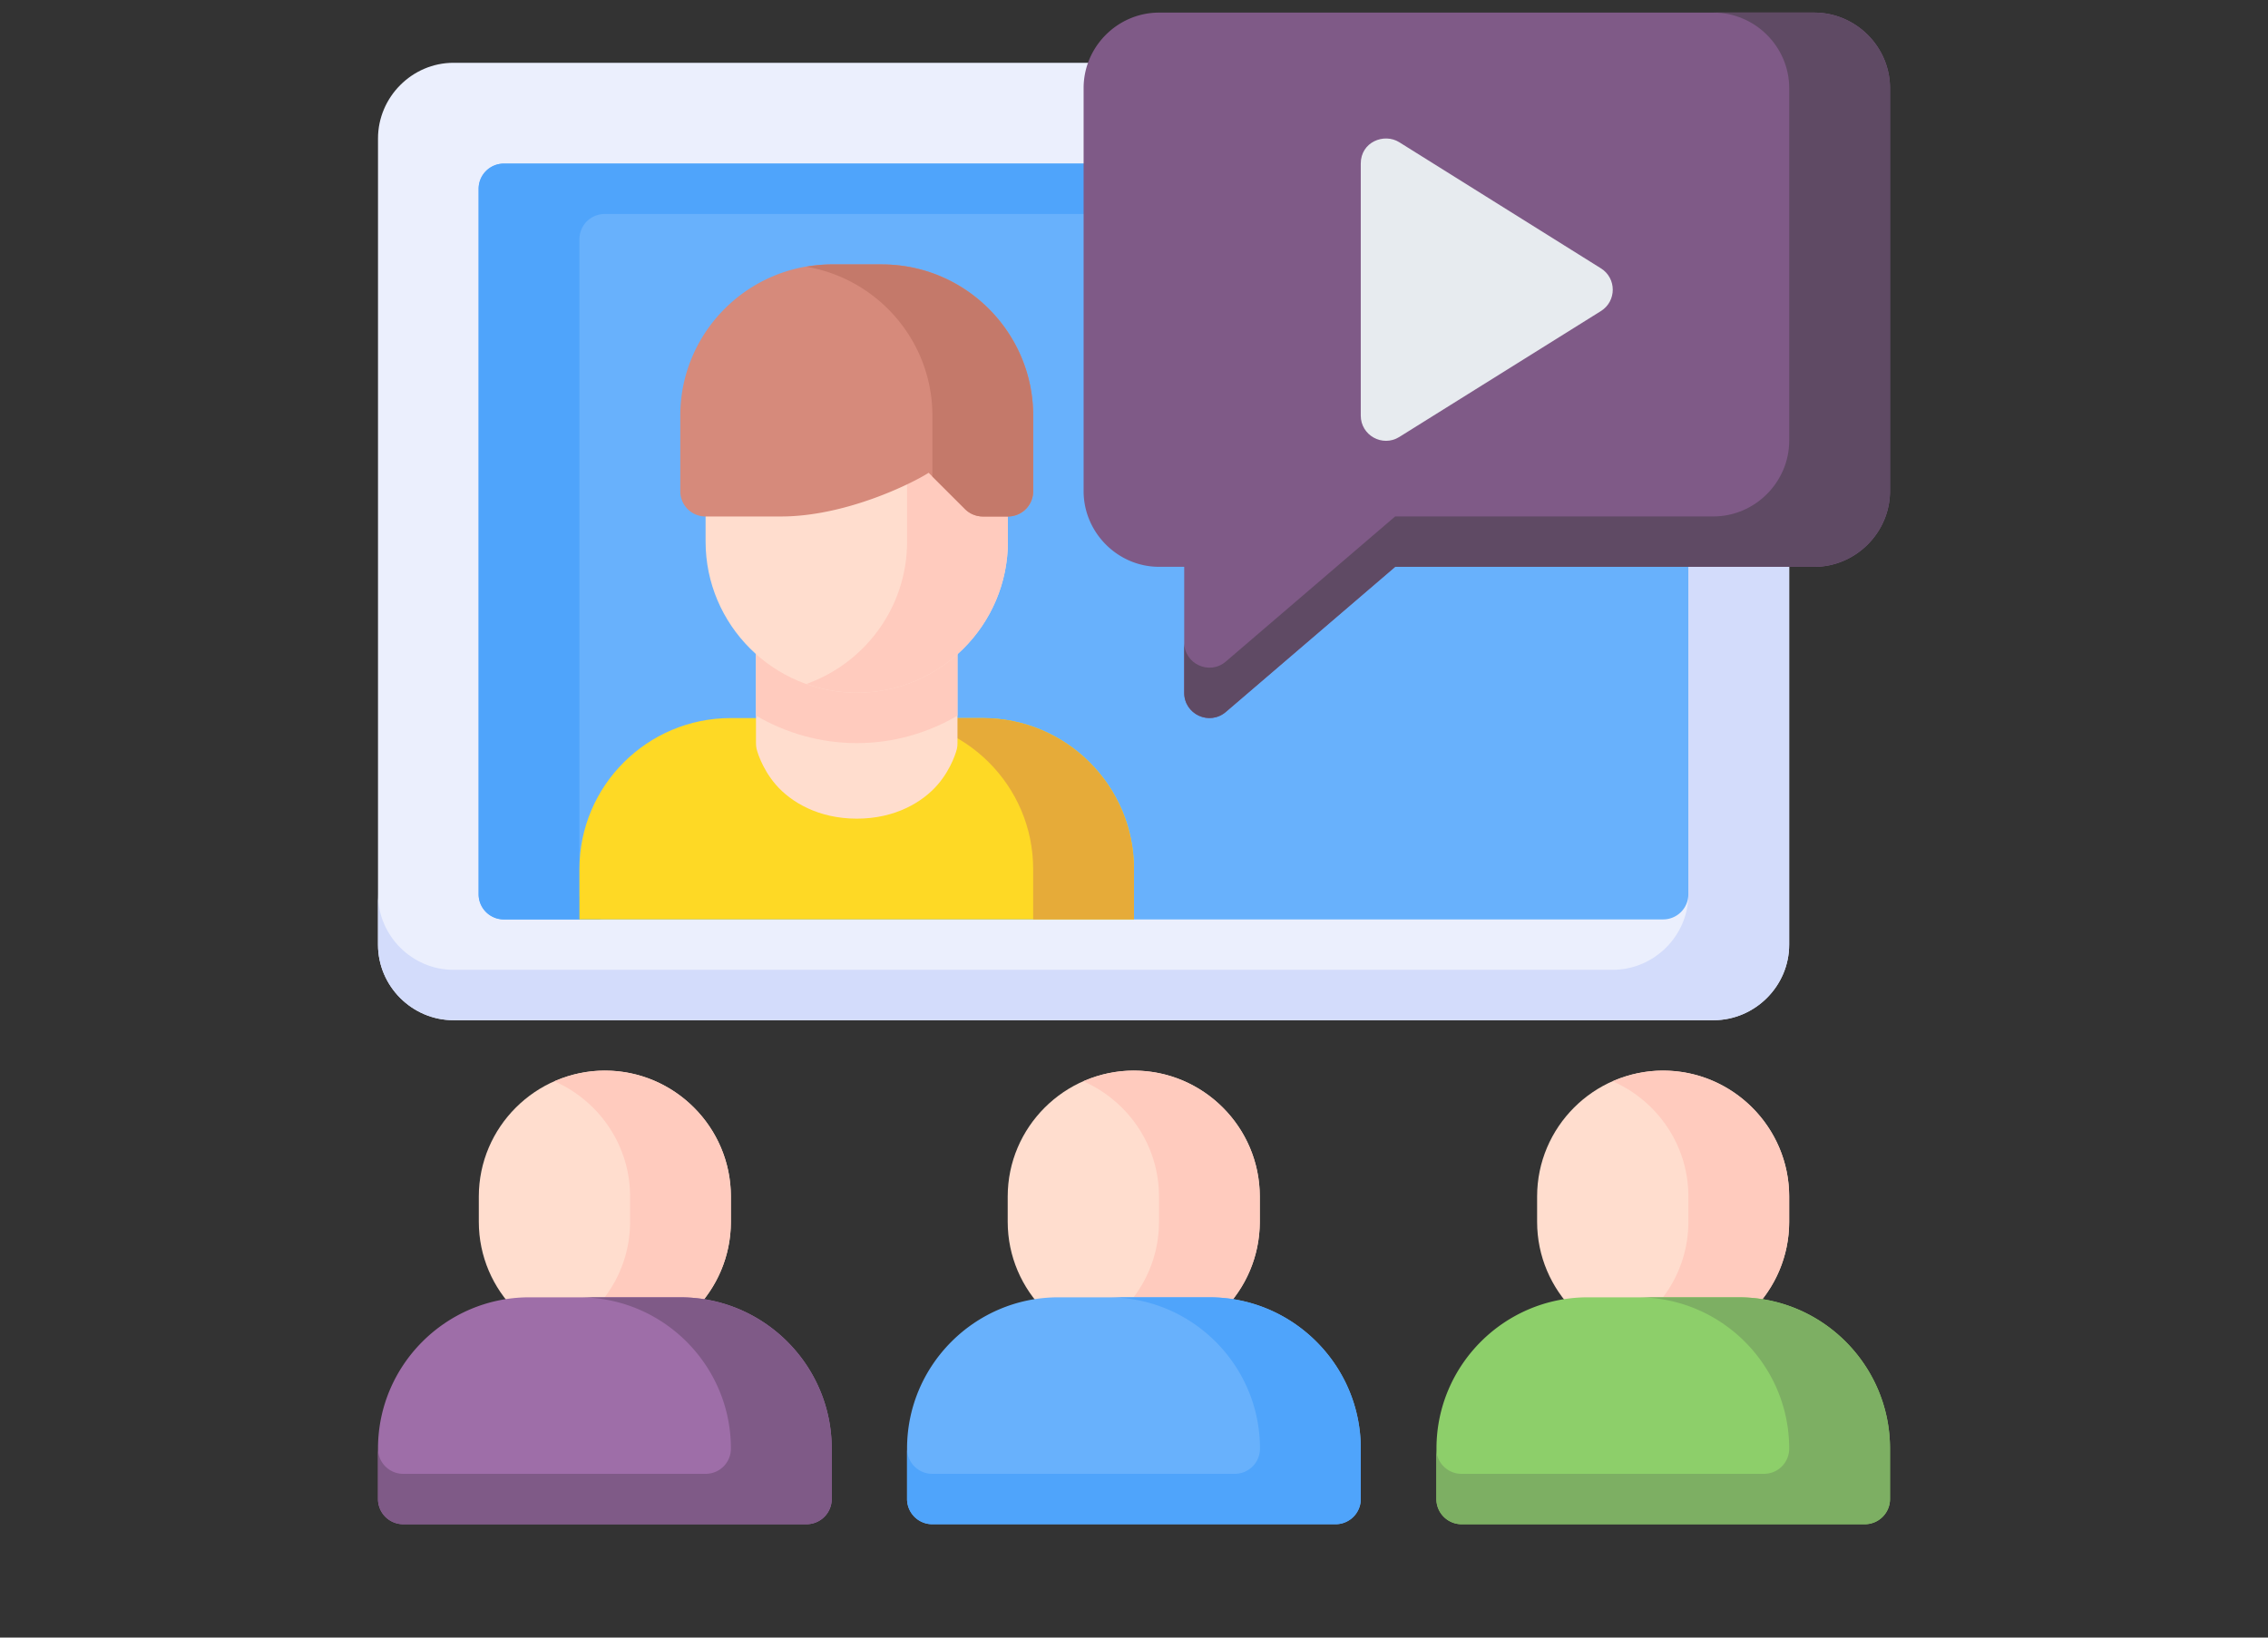 <?xml version="1.0" encoding="UTF-8"?> <svg xmlns="http://www.w3.org/2000/svg" width="360" height="260" viewBox="0 0 360 260"><rect x="0" y="0" width="360" height="260" fill="#333333" stroke="none"/><g fill="none" fill-rule="evenodd"><path d="M0 0h360v260H0z"></path><g fill-rule="nonzero"><path d="M71.988 9.97C65.41 9.97 60 15.41 60 21.989V149.99c0 6.58 5.41 11.988 11.988 11.988h199.99c6.58 0 12.018-5.409 12.018-11.988V21.988c0-6.579-5.439-12.017-12.018-12.017H71.988z" fill="#EBEFFD"></path><path d="M255.978 9.969c6.58 0 12.016 5.444 12.016 12.023v120c0 6.579-5.437 11.985-12.016 11.985H71.986c-6.579 0-11.984-5.406-11.984-11.985v8c0 6.579 5.405 11.984 11.984 11.984h199.992c6.58 0 12.016-5.405 12.016-11.984v-128c0-6.579-5.437-12.023-12.016-12.023h-16z" fill="#D3DCFB"></path><path d="M96.022 169.98c-11.011 0-20.02 8.98-20.02 19.99v4.016c0 11.011 9.009 19.99 20.02 19.99 11.01 0 19.99-8.979 19.99-19.99v-4.015c0-11.011-8.98-19.99-19.99-19.99zM263.976 169.98c-11.01 0-19.99 8.98-19.99 19.99v4.016c0 11.011 8.98 19.99 19.99 19.99 11.011 0 20.02-8.979 20.02-19.99v-4.015c0-11.011-9.009-19.99-20.02-19.99z" fill="#FFDDCE"></path><path d="M96.02 169.977c-2.848 0-5.55.622-8.008 1.703 7.043 3.097 12 10.123 12 18.289v4.015c0 8.166-4.957 15.192-12 18.29a19.839 19.839 0 0 0 8.007 1.703c11.011 0 19.993-8.982 19.993-19.993v-4.015c0-11.011-8.982-19.992-19.993-19.992zM264.004 169.977c-2.847 0-5.55.622-8.008 1.703 7.044 3.097 12 10.123 12 18.289v4.015c0 8.166-4.956 15.192-12 18.29a19.839 19.839 0 0 0 8.008 1.703c11.01 0 19.992-8.982 19.992-19.993v-4.015c0-11.011-8.981-19.992-19.992-19.992z" fill="#FFCBBE"></path><path d="M179.973 169.98c-11.011 0-20.02 8.98-20.02 19.99v4.016c0 11.011 9.009 19.99 20.02 19.99 11.01 0 19.99-8.979 19.99-19.99v-4.015c0-11.011-8.98-19.99-19.99-19.99z" fill="#FFDDCE"></path><path d="M179.973 169.977c-2.848 0-5.55.622-8.008 1.703 7.043 3.097 12 10.123 12 18.289v4.015c0 8.166-4.957 15.192-12 18.29a19.839 19.839 0 0 0 8.008 1.703c11.01 0 19.992-8.982 19.992-19.993v-4.015c0-11.011-8.982-19.992-19.992-19.992z" fill="#FFCBBE"></path><path d="M79.99 25.974a4 4 0 0 0-4.016 4.016v111.998a4 4 0 0 0 4.016 3.986h183.986a4 4 0 0 0 4.016-3.986V29.99a4 4 0 0 0-4.016-4.016H79.99z" fill="#68B1FC"></path><path d="M84.006 205.974C70.779 205.974 60 216.754 60 229.98v8.002a4 4 0 0 0 4.016 4.016h63.986a4 4 0 0 0 4.016-4.016v-8.002c0-13.227-10.78-24.006-24.006-24.006H84.006z" fill="#9E6EA8"></path><path d="M191.99 205.974c13.227 0 24.006 10.78 24.006 24.006v8.002a4 4 0 0 1-4.016 4.016h-63.986a4 4 0 0 1-4.016-4.016v-8.002c0-13.227 10.78-24.006 24.006-24.006h24.006z" fill="#68B1FC"></path><path d="M276.024 205.974c13.226 0 23.976 10.78 23.976 24.006v8.002a4 4 0 0 1-3.986 4.016h-63.986a4 4 0 0 1-4.016-4.016v-8.002c0-13.227 10.779-24.006 24.006-24.006h24.006z" fill="#8DCF6A"></path><path d="M195.98 234h-47.984a4 4 0 0 1-4.016-4.016v8a4 4 0 0 0 4.016 4.016h63.984a4 4 0 0 0 4.016-4.016v-8.007c0-13.227-10.781-24-24.008-24h-16c13.227 0 24.008 10.773 24.008 24.003a4.001 4.001 0 0 1-4.016 4.02z" fill="#4FA4FB"></path><path d="M279.984 234H232a4 4 0 0 1-4.016-4.016v8A4 4 0 0 0 232 242h63.984a4 4 0 0 0 4.016-4.016v-8.007c0-13.227-10.781-24-24.008-24h-16c13.227 0 24.008 10.773 24.008 24.003a4.001 4.001 0 0 1-4.016 4.02z" fill="#7DAF63"></path><path d="M112.002 234H64.018a4 4 0 0 1-4.016-4.016v8A4 4 0 0 0 64.018 242h63.984a4 4 0 0 0 4.016-4.016v-8.007c0-13.227-10.781-24-24.008-24h-16c13.227 0 24.008 10.773 24.008 24.003a4.001 4.001 0 0 1-4.016 4.02z" fill="#7F5A87"></path><path d="M79.994 25.977a4.001 4.001 0 0 0-4.023 4.015v112a4 4 0 0 0 4.023 3.985h16a4.006 4.006 0 0 1-4.023-3.985v-104a4.007 4.007 0 0 1 4.023-4.015h167.984a4 4 0 0 1 4.016 4.015v-8a4 4 0 0 0-4.016-4.015H79.994z" fill="#4FA4FB"></path><path d="M183.986 2c-6.578 0-11.984 5.405-11.984 11.984V77.97c0 6.578 5.406 12.023 11.984 12.023h3.985v19.985a4 4 0 0 0 6.617 3.046l26.867-23.03h66.523c6.58 0 12.024-5.445 12.024-12.024V13.984C300.002 7.405 294.557 2 287.978 2H183.986z" fill="#7F5A87"></path><path d="M215.994 25.977v40.007c0 3.136 3.445 5.052 6.11 3.399L254.11 49.39c2.512-1.567 2.512-5.223 0-6.79l-32.008-20.023c-2.402-1.503-6.109-.045-6.109 3.399z" fill="#E7EBEF"></path><path d="M271.978 2c6.58 0 12.024 5.405 12.024 11.984V69.97c0 6.579-5.445 12.023-12.024 12.023h-50.523l-26.867 23.031c-2.6 2.248-6.637.389-6.617-3.046v8c-.02 3.436 4.018 5.294 6.617 3.046l26.867-23.03h66.523c6.58 0 12.024-5.445 12.024-12.024V13.984C300.002 7.405 294.557 2 287.978 2h-16z" fill="#5F4A64"></path><path d="M115.982 114.008c-13.226 0-24.008 10.742-24.008 23.968v7.993h88.024v-7.993c0-13.226-10.773-23.968-24-23.968h-40.016z" fill="#FED925"></path><path d="M139.994 114.008c13.227 0 24 10.742 24 23.968v7.993h16v-7.993c0-13.226-10.773-23.968-24-23.968h-16z" fill="#E6AB39"></path><path d="M119.998 98v19.992c-.004.307.029.614.094.915 0 0 .704 2.967 3.07 5.695 2.365 2.728 6.728 5.375 12.844 5.375s10.447-2.647 12.812-5.375 3.07-5.695 3.07-5.695c.067-.3.099-.606.094-.915V98h-31.984z" fill="#FFDDCE"></path><path d="M119.998 98v15.617c4.723 2.758 10.186 4.367 16.008 4.367 5.814 0 11.263-1.607 15.976-4.36V98h-31.984z" fill="#FFCBBE"></path><path d="M111.998 69.976v16.008c0 13.227 10.781 24 24.008 24 13.227 0 23.976-10.773 23.976-24V69.976h-47.984z" fill="#FFDDCE"></path><path d="M143.982 69.976v16.008c0 10.42-6.68 19.294-15.976 22.602a23.802 23.802 0 0 0 8 1.398c13.227 0 23.976-10.773 23.976-24V69.976h-16z" fill="#FFCBBE"></path><path d="M131.99 41.984c-13.227 0-24.008 10.781-24.008 24.008v11.985A4.001 4.001 0 0 0 111.998 82h11.984c10.212 0 20.763-5.226 23.422-6.938l5.758 5.75a4.006 4.006 0 0 0 2.836 1.189h3.984a4 4 0 0 0 4.016-4.024V65.993c0-13.227-10.781-24.008-24.008-24.008h-8z" fill="#D68A7B"></path><path d="M131.99 41.984c-1.365 0-2.696.152-4 .368 11.33 1.916 20.008 11.779 20.008 23.64v9.664l5.164 5.157A4.006 4.006 0 0 0 155.998 82h3.984a4 4 0 0 0 4.016-4.024V65.993c0-13.227-10.781-24.008-24.008-24.008h-8z" fill="#C4796A"></path></g></g></svg> 